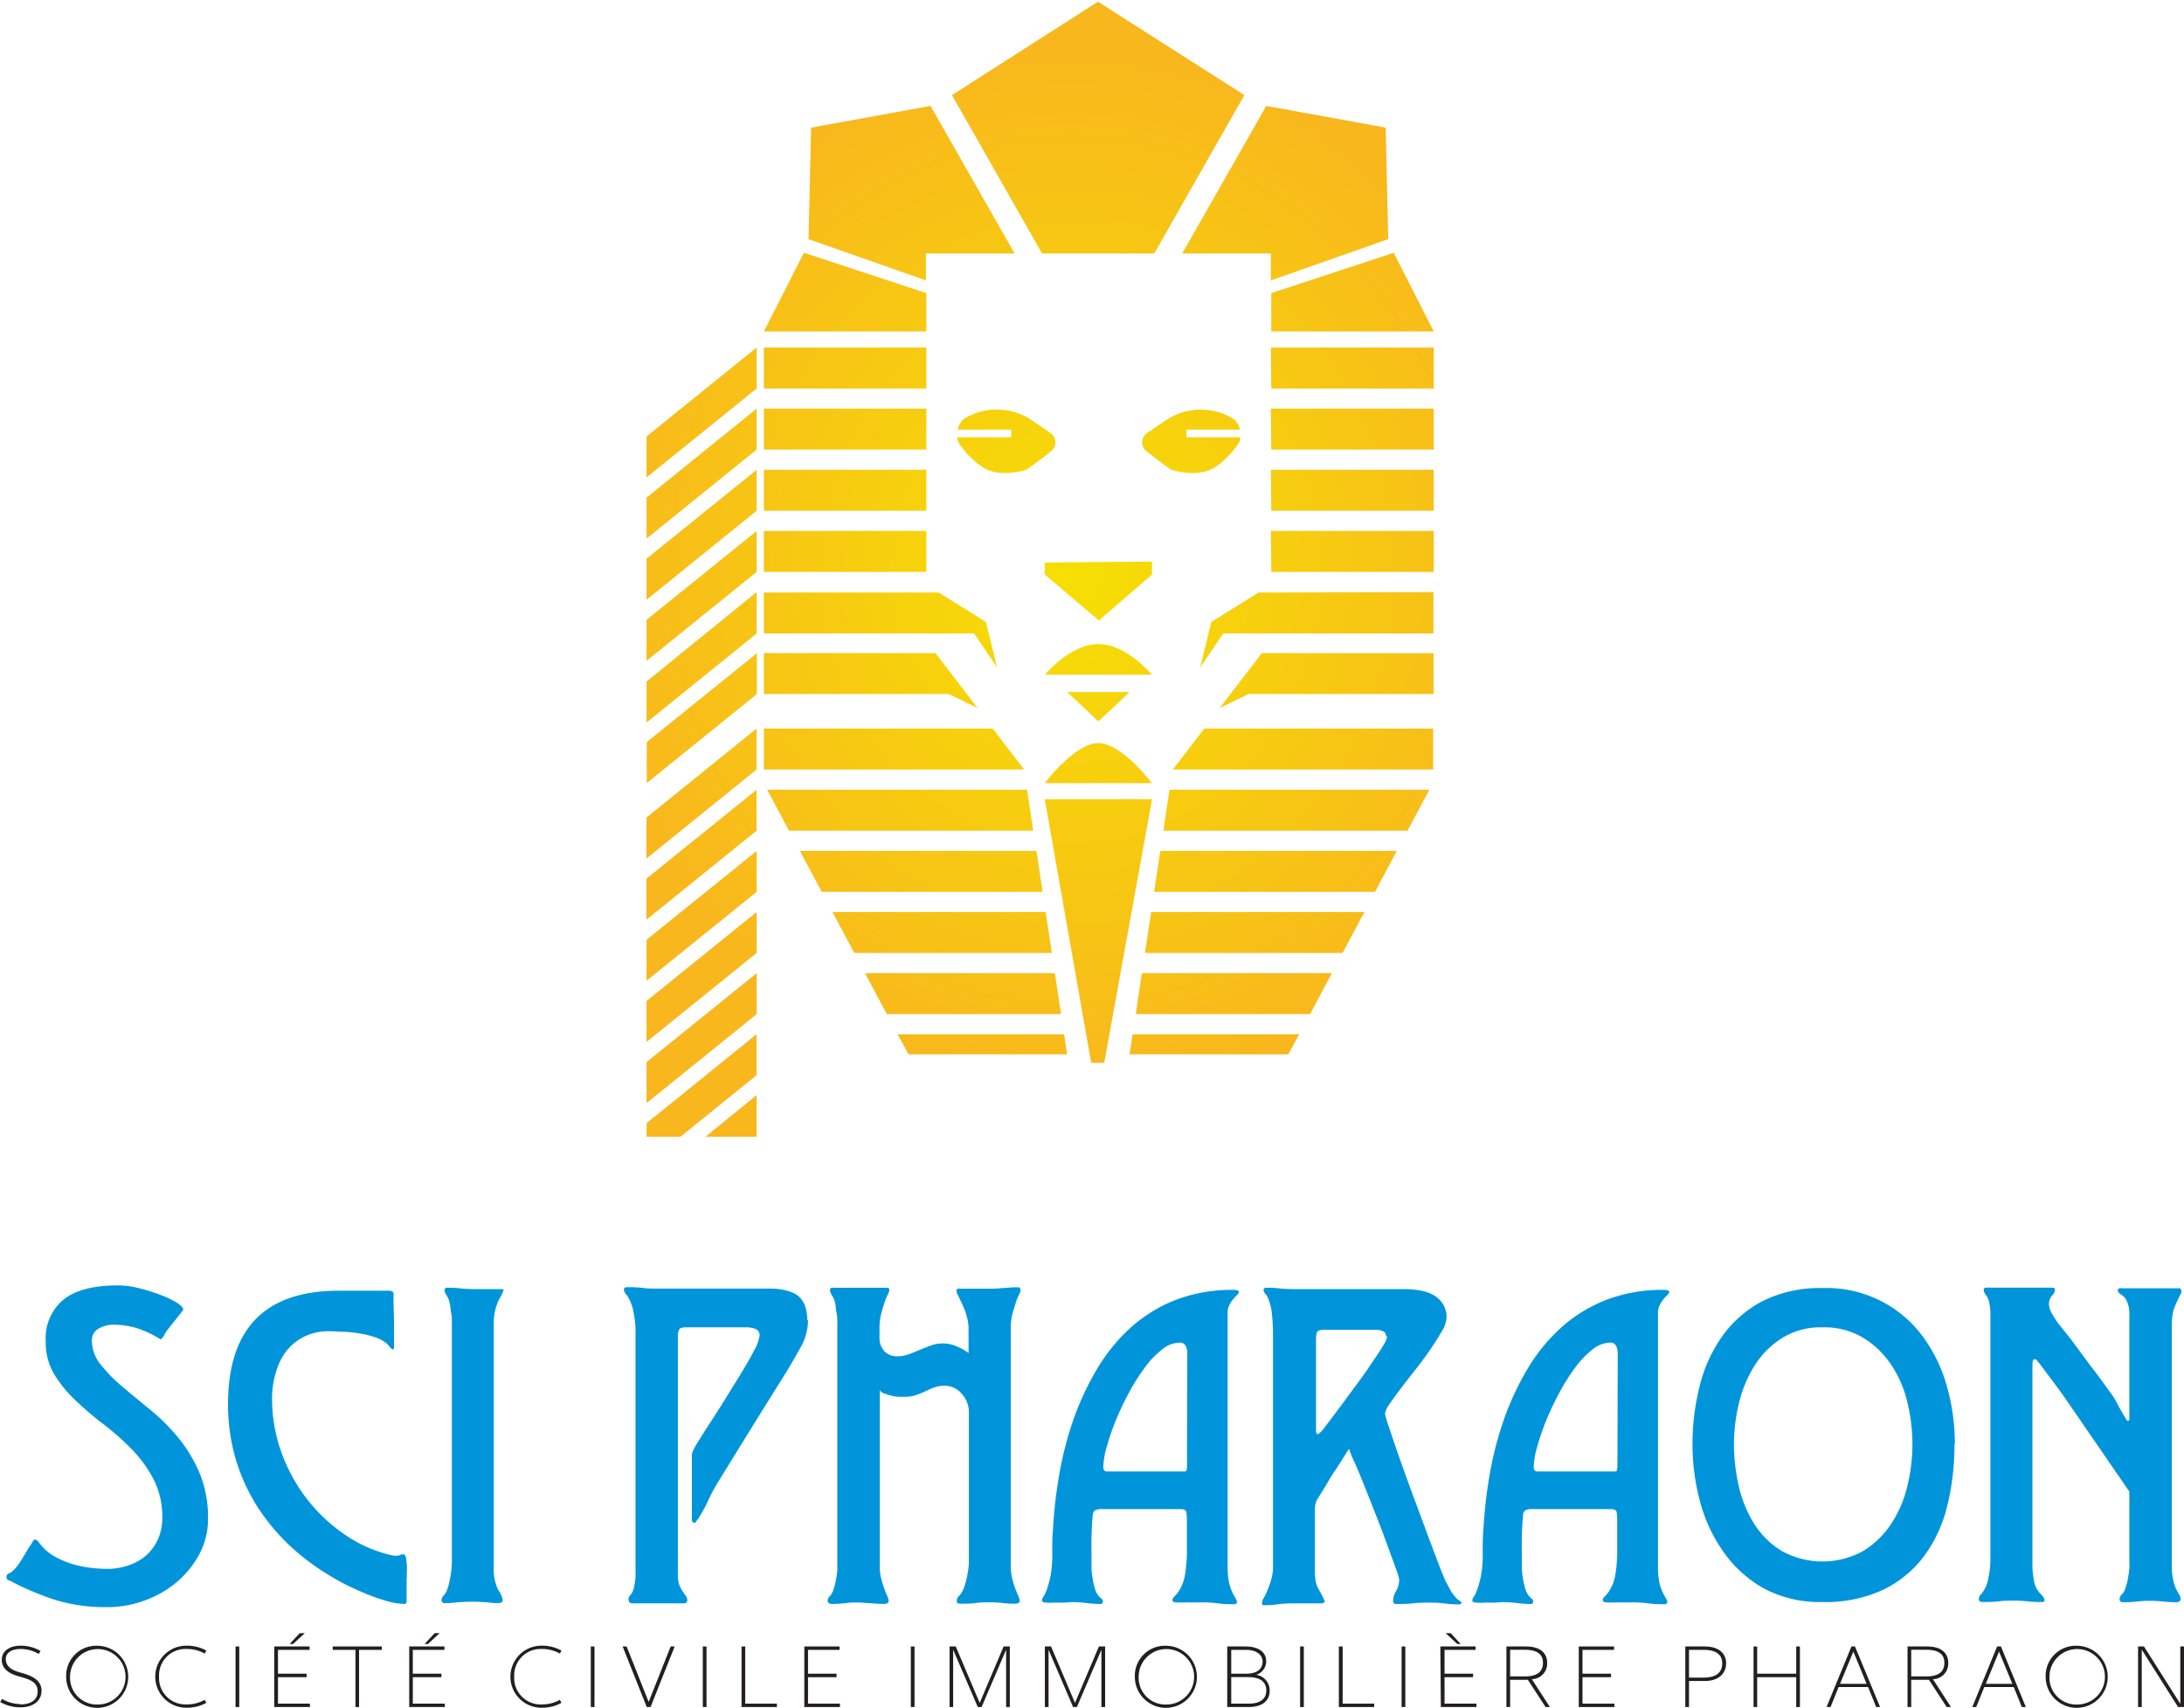 <svg xmlns="http://www.w3.org/2000/svg" xmlns:xlink="http://www.w3.org/1999/xlink" viewBox="0 0 218.18 170.59"><defs><style>.cls-1{fill:none;}.cls-2{clip-path:url(#clip-path);}.cls-3{fill:url(#radial-gradient);}.cls-4{clip-path:url(#clip-path-2);}.cls-5{fill:#0095da;}.cls-6{fill:#231f20;}</style><clipPath id="clip-path" transform="translate(-15.69 -18.6)"><path class="cls-1" d="M86.15,132.16h5.06l.06,0V128Zm-5.87-1.36v1.36h3.38L91.27,126v-4.09Zm25.08-8.88,1.09,2H122.3l-.31-2Zm0,0h0Zm23.48,0-.31,2h15.86l1.09-2Zm0,0h0ZM80.28,124.7v4.09l11-8.89v-4.09Zm21.82-8.89,2.18,4.09h17.41l-.62-4.09Zm27.66,0-.61,4.09h17.41l2.18-4.09Zm-49.48,2.78v4.09l11-8.89V109.7Zm18.57-8.89,2.18,4.09h19.74l-.62-4.09Zm31.84,0-.62,4.09h19.74L152,109.7Zm-50.41,2.78v4.09l11-8.88V103.6ZM95.6,103.6l2.18,4.09h22.07l-.62-4.09Zm36,0-.62,4.09h22.07l2.18-4.09Zm-11.54-5.17,4.64,26.34H126l4.78-26.34Zm-39.79,7.94v4.1l11-8.89V97.49Zm12.06-8.88,2.18,4.09h24.4l-.62-4.09Zm40.19,0-.61,4.09h24.39l2.18-4.09Zm-12.46-.66h10.7s-3-4-5.35-4-5.35,4-5.35,4m-39.79,3.44v4.09l11-8.89V91.38ZM92,91.38v4.09h26l-3.14-4.09Zm44,0-3.14,4.09h26V91.38ZM122.3,87.73l3.12,2.93,3.11-2.93Zm-42,5v4.09l11-8.89V83.85Zm27.91-8.89H92v4.09h18.48l2.87,1.39-4.21-5.48Zm34.46,0h-.92l-4.21,5.48,2.88-1.39h18.48V83.85ZM120.07,86h10.7s-2.52-3.06-5.35-3.06S120.07,86,120.07,86m-39.79.68v4.09l11-8.89V77.74Zm27.91-8.89H92v4.09h21l2.3,3.39-1.12-4.54-4.71-2.94Zm34.46,0h-1.23l-4.72,2.94-1.11,4.54,2.3-3.39h21V77.74Zm-22.58-3V76l5.4,4.58,5.3-4.58v-1.3ZM80.28,80.52v4.09l11-8.88V71.64ZM92,75.73h16.23V71.64H92Zm50.69,0h16.23V71.64H142.65ZM80.28,74.41v4.1l11-8.89V65.53ZM92,69.62h16.23V65.53H92Zm50.69,0h16.23V65.53H142.65Zm-30.79-9.1a2,2,0,0,0-.54,1h5.35v.76h-5.39a2.32,2.32,0,0,0,.07.44,8.34,8.34,0,0,0,2.41,2.51c1.71,1.2,4.42.3,4.42.3s1.3-.9,2.4-1.8a1.13,1.13,0,0,0,.1-1.81l-1.9-1.31a6.15,6.15,0,0,0-3.51-1.1,6,6,0,0,0-3.41,1m20.2.11-1.91,1.3a1.13,1.13,0,0,0,.1,1.81c1.11.9,2.41,1.8,2.41,1.8s2.71.9,4.42-.3a8.22,8.22,0,0,0,2.4-2.51,1.86,1.86,0,0,0,.08-.44h-5.39v-.76h5.35a2,2,0,0,0-.54-1,6,6,0,0,0-3.41-1,6.07,6.07,0,0,0-3.51,1.11M80.28,68.31V72.4l11-8.89V59.42ZM92,63.51h16.23V59.42H92Zm50.69,0h16.23V59.42H142.65ZM80.28,62.2v4.09l11-8.88v-4.1ZM92,57.41h16.23v-4.1H92Zm50.69,0h16.23v-4.1H142.65ZM92,51.71h16.23V47.88L96,43.85Zm50.69-3.83v3.83h16.23l-4-7.86ZM96.72,31.35l-.26,11.14,11.73,4.12V43.92h8.86l-8.4-14.74Zm37.07,12.57h8.86v2.69l11.72-4.12-.25-11.14-11.93-2.17Zm-23-15.82,9,15.82H131l9-15.82-14.62-9.33Zm14.63-9.33Z"/></clipPath><radialGradient id="radial-gradient" cx="13.25" cy="202.88" r="1" gradientTransform="matrix(48.8, 0, 0, -52.88, -523.95, 10803.94)" gradientUnits="userSpaceOnUse"><stop offset="0" stop-color="#f6df03"/><stop offset="0.06" stop-color="#f6dd05"/><stop offset="1" stop-color="#f8b71d"/></radialGradient><clipPath id="clip-path-2" transform="translate(-15.69 -18.6)"><rect class="cls-1" width="244.74" height="199.83"/></clipPath></defs><g id="Layer_2" data-name="Layer 2"><g id="Layer_1-2" data-name="Layer 1"><g class="cls-2"><rect class="cls-3" x="80.16" y="18.69" width="78.85" height="113.56" transform="translate(-15.86 -18.34) rotate(-0.13)"/></g><g class="cls-4"><path class="cls-5" d="M36.47,170.32a7.39,7.39,0,0,1-.86,3.52,9.58,9.58,0,0,1-2.26,2.8,10.55,10.55,0,0,1-3.22,1.84,10.71,10.71,0,0,1-3.68.66,17.25,17.25,0,0,1-5.17-.7,27.47,27.47,0,0,1-4.42-1.85l-.35-.16c-.11,0-.17-.16-.17-.34a.33.33,0,0,1,.24-.32,1.11,1.11,0,0,0,.37-.23,5.13,5.13,0,0,0,.91-1.16c.32-.53.6-1,.81-1.34a1.56,1.56,0,0,0,.24-.37c.09-.18.18-.27.28-.27a.44.44,0,0,1,.35.23,3,3,0,0,0,.25.32,4.89,4.89,0,0,0,1.45,1.18,8.66,8.66,0,0,0,1.77.73,10.17,10.17,0,0,0,1.81.36,13.54,13.54,0,0,0,1.59.1,6.36,6.36,0,0,0,2.16-.37,5.08,5.08,0,0,0,1.75-1,4.92,4.92,0,0,0,1.16-1.61,5.16,5.16,0,0,0,.42-2.13,8.15,8.15,0,0,0-.86-3.82,12.7,12.7,0,0,0-2.17-3,25.34,25.34,0,0,0-2.79-2.48,32.78,32.78,0,0,1-2.79-2.37,12.38,12.38,0,0,1-2.17-2.64,6.16,6.16,0,0,1-.86-3.29A5,5,0,0,1,22,148.45Q23.76,147,27.52,147a8.81,8.81,0,0,1,2.05.28,18.54,18.54,0,0,1,2.1.65,9.84,9.84,0,0,1,1.65.78c.45.28.68.52.68.74-.31.4-.58.73-.79,1s-.42.51-.61.76-.31.41-.37.5l-.21.39a.76.76,0,0,1-.3.29,10,10,0,0,0-2.57-1.18,8.22,8.22,0,0,0-2-.28,3,3,0,0,0-1.65.41,1.3,1.3,0,0,0-.63,1.14,3.81,3.81,0,0,0,.86,2.41,15.61,15.61,0,0,0,2.14,2.19c.86.72,1.79,1.5,2.8,2.32a19.73,19.73,0,0,1,2.79,2.77,14.67,14.67,0,0,1,2.15,3.53,11.58,11.58,0,0,1,.86,4.62" transform="translate(-15.69 -18.6)"/><path class="cls-5" d="M56.31,176.23c0,.12,0,.32,0,.61s0,.58,0,.87,0,.55,0,.77-.07.34-.16.34a6.5,6.5,0,0,1-1.75-.27,18.93,18.93,0,0,1-2-.68c-.67-.28-1.32-.56-1.94-.87a16.64,16.64,0,0,1-1.58-.86A23.36,23.36,0,0,1,44.64,173a21,21,0,0,1-3.31-4,19.12,19.12,0,0,1-2.12-4.74,19.37,19.37,0,0,1-.74-5.38q0-11.35,11.08-11.35h4.94c.31,0,.48.09.51.25a3.27,3.27,0,0,1,0,.57c0,.79.05,1.57.05,2.35V153a1,1,0,0,1,0,.22.23.23,0,0,1-.11.19.74.74,0,0,1-.28-.23,2.78,2.78,0,0,0-.24-.28,3.21,3.21,0,0,0-1.16-.68,8.93,8.93,0,0,0-1.58-.41,16,16,0,0,0-1.68-.18c-.56,0-1-.05-1.4-.05a5.52,5.52,0,0,0-2.58.57,5.2,5.2,0,0,0-1.8,1.51,6.56,6.56,0,0,0-1,2.14,8.79,8.79,0,0,0-.35,2.53,15.85,15.85,0,0,0,.9,5.26,17,17,0,0,0,2.54,4.69,16.6,16.6,0,0,0,3.85,3.63A13.43,13.43,0,0,0,55,174l.17,0a.39.39,0,0,0,.16,0,.88.88,0,0,0,.33-.06.66.66,0,0,1,.32-.07c.12,0,.21.1.26.32a6.32,6.32,0,0,1,.09.73,5.21,5.21,0,0,1,0,.79c0,.26,0,.44,0,.53" transform="translate(-15.69 -18.6)"/><path class="cls-5" d="M66,147.47a5.79,5.79,0,0,1-.49,1,5.57,5.57,0,0,0-.49,2.6v24a4.68,4.68,0,0,0,.44,2.35,2.4,2.4,0,0,1,.45,1c0,.21-.16.32-.47.32a6,6,0,0,1-1-.07,18,18,0,0,0-3.17,0,7.74,7.74,0,0,1-1.14.07.29.29,0,0,1-.33-.32.65.65,0,0,1,.24-.46,2,2,0,0,0,.37-.7,8.65,8.65,0,0,0,.23-.91c.06-.32.11-.64.14-.94s.05-.58.05-.82V151.25c0-.15,0-.36,0-.63s0-.57-.07-.87-.07-.58-.12-.84a2.4,2.4,0,0,0-.16-.57,2.7,2.7,0,0,0-.24-.44.76.76,0,0,1-.14-.43.22.22,0,0,1,.17-.23,1.13,1.13,0,0,1,.3,0,9.17,9.17,0,0,1,1.21.07,11.83,11.83,0,0,0,1.26.06c.4,0,.84,0,1.3,0s.86,0,1.17,0h.32c.13,0,.19.08.19.23" transform="translate(-15.69 -18.6)"/><path class="cls-5" d="M96.41,150.44a5.52,5.52,0,0,1-.75,2.77q-1.06,1.92-2.33,3.9L90.91,161l-3.49,5.65a17.87,17.87,0,0,0-1,1.87,13.5,13.5,0,0,1-1,1.82.81.81,0,0,0-.17.23.22.22,0,0,1-.21.14c-.12,0-.2-.09-.23-.28a3.12,3.12,0,0,1,0-.36v-6.24a4.14,4.14,0,0,1,.49-1q.5-.83,1.26-2c.51-.78,1.06-1.63,1.63-2.56s1.12-1.8,1.63-2.64.93-1.58,1.26-2.23a3.93,3.93,0,0,0,.49-1.39.63.63,0,0,0-.42-.66,2.28,2.28,0,0,0-.84-.16H84.21c-.35,0-.56.07-.66.2a1.38,1.38,0,0,0-.14.71V176a2.64,2.64,0,0,0,.14.91,3.49,3.49,0,0,0,.33.64l.33.48a.69.69,0,0,1,.14.38c0,.25-.12.36-.35.35l-.59,0-1.84,0-1.84,0-.41,0a2.82,2.82,0,0,1-.42,0c-.28,0-.42-.13-.42-.41a.44.44,0,0,1,.09-.29l.19-.25a1.77,1.77,0,0,0,.28-.71,9.92,9.92,0,0,0,.14-1c0-.38,0-.74,0-1.09V151.39a9.11,9.11,0,0,0-.21-1.73,4.26,4.26,0,0,0-.63-1.64,1.83,1.83,0,0,1-.21-.27.71.71,0,0,1-.11-.32c0-.16.09-.24.28-.25l.42,0a11.24,11.24,0,0,1,1.14.07,8.94,8.94,0,0,0,1.14.07h10.9l1,0a7,7,0,0,1,1.11.14,4.44,4.44,0,0,1,1,.33,2,2,0,0,1,.77.64,2.61,2.61,0,0,1,.44,1,4.72,4.72,0,0,1,.12,1.06" transform="translate(-15.69 -18.6)"/><path class="cls-5" d="M117.65,147.47a1.38,1.38,0,0,1-.16.46,5.32,5.32,0,0,0-.33.82q-.16.5-.33,1.11a5.21,5.21,0,0,0-.16,1.35v23.92a4.68,4.68,0,0,0,.14,1.14,8.22,8.22,0,0,0,.3,1c.11.29.21.54.31.75a1.52,1.52,0,0,1,.14.46c0,.21-.16.32-.47.32a9.49,9.49,0,0,1-1.23-.07,12,12,0,0,0-1.24-.07c-.43,0-.91,0-1.44.07s-1,.07-1.45.07-.46-.11-.46-.32a.7.7,0,0,1,.23-.46,1.88,1.88,0,0,0,.42-.66,5.33,5.33,0,0,0,.3-.93c.08-.33.14-.66.19-1a5.29,5.29,0,0,0,.07-.8v-15a2.68,2.68,0,0,0-.7-1.78,2.17,2.17,0,0,0-1.72-.82,2.93,2.93,0,0,0-1.07.18c-.31.12-.62.25-.91.39s-.6.26-.91.37a3.49,3.49,0,0,1-1.07.16l-.61,0a3.78,3.78,0,0,1-.74-.11,6.41,6.41,0,0,1-.7-.21.85.85,0,0,1-.47-.34v17.68a4.68,4.68,0,0,0,.14,1.14c.1.37.2.69.31,1s.21.54.3.75a1.52,1.52,0,0,1,.14.46c0,.21-.16.32-.47.32a11.33,11.33,0,0,1-1.3-.07c-.44,0-.87-.07-1.31-.07s-.86,0-1.28.07a10.75,10.75,0,0,1-1.28.07c-.31,0-.46-.11-.46-.32a.65.65,0,0,1,.23-.46,2,2,0,0,0,.37-.7,8.06,8.06,0,0,0,.23-.91,7.93,7.93,0,0,0,.14-1c0-.32,0-.59,0-.8V151.35c0-.13,0-.33,0-.62s0-.59-.07-.91-.07-.62-.12-.89a2.48,2.48,0,0,0-.16-.59c-.06-.12-.14-.26-.23-.41a.86.86,0,0,1-.15-.46.22.22,0,0,1,.17-.23,1.13,1.13,0,0,1,.3,0c.47,0,.91,0,1.33,0s.86,0,1.33,0l1.14,0,1.14,0h.32c.13,0,.19.08.19.23a1.17,1.17,0,0,1-.16.46,5.32,5.32,0,0,0-.33.82c-.11.33-.22.7-.32,1.11a5.2,5.2,0,0,0-.17,1.35v1a2,2,0,0,0,.47,1.35,1.67,1.67,0,0,0,1.3.52,3.23,3.23,0,0,0,1.19-.21c.36-.13.71-.28,1.07-.43s.72-.3,1.1-.43a3.48,3.48,0,0,1,2.56.07,6,6,0,0,1,1.21.68v-2.41a4.32,4.32,0,0,0-.19-1.28,6.82,6.82,0,0,0-.42-1.14c-.15-.33-.29-.62-.41-.87a1.32,1.32,0,0,1-.19-.5.22.22,0,0,1,.16-.23,1.13,1.13,0,0,1,.3,0c.47,0,1,0,1.49,0s1,0,1.45,0a10.38,10.38,0,0,0,1.23-.07c.42,0,.83-.07,1.24-.07h.32c.13,0,.19.08.19.23" transform="translate(-15.69 -18.6)"/><path class="cls-5" d="M139.45,147.65a.5.5,0,0,1-.19.32c-.12.12-.26.27-.4.44a2.59,2.59,0,0,0-.37.59,1.68,1.68,0,0,0-.16.75v25.43a7.65,7.65,0,0,0,.14,1.5,4.56,4.56,0,0,0,.56,1.41,1.76,1.76,0,0,0,.14.26.54.54,0,0,1,.09.25.23.23,0,0,1-.23.25l-.38,0a10,10,0,0,1-1.32-.09,10.13,10.13,0,0,0-1.33-.09l-.7,0c-.34,0-.7,0-1.07,0a9.49,9.49,0,0,1-1,0c-.28,0-.42-.11-.42-.23a.51.51,0,0,1,.14-.3c.1-.1.17-.19.24-.25a3.37,3.37,0,0,0,.55-.89,4.16,4.16,0,0,0,.33-1.09c.06-.38.11-.76.14-1.14s.05-.72.05-1v-3.33a6,6,0,0,0-.05-.73c0-.24-.22-.36-.56-.36h-7.82a1.6,1.6,0,0,0-.73.11.63.63,0,0,0-.25.52c-.07.73-.1,1.47-.12,2.21s0,1.48,0,2.21c0,.22,0,.5,0,.85a8.15,8.15,0,0,0,.12,1.07,7.3,7.3,0,0,0,.25,1.05,1.72,1.72,0,0,0,.4.72,2.51,2.51,0,0,0,.23.21.36.36,0,0,1,.14.3c0,.15-.11.23-.32.23a12.35,12.35,0,0,1-1.31-.1,13.61,13.61,0,0,0-1.53-.09l-.63.05c-.33,0-.66,0-1,0a8,8,0,0,1-.9,0c-.27,0-.4-.11-.4-.23A.88.88,0,0,1,120,178a6.13,6.13,0,0,0,.39-1,8.92,8.92,0,0,0,.26-1.05,11.77,11.77,0,0,0,.16-2.28c0-.82,0-1.57.07-2.27a47.16,47.16,0,0,1,.63-5.52,35.11,35.11,0,0,1,1.42-5.49,28.2,28.2,0,0,1,2.33-5,17.84,17.84,0,0,1,3.35-4.14,14.73,14.73,0,0,1,4.54-2.8,15.68,15.68,0,0,1,5.85-1,1.17,1.17,0,0,1,.3.05.21.21,0,0,1,.17.22m-5.17,6a1.53,1.53,0,0,0-.17-.69.64.64,0,0,0-.63-.31,2.87,2.87,0,0,0-1.74.7,9.19,9.19,0,0,0-1.75,1.85,19.86,19.86,0,0,0-1.58,2.53,27.92,27.92,0,0,0-1.31,2.78,23.49,23.49,0,0,0-.88,2.6,7.73,7.73,0,0,0-.33,1.93q0,.47.33.48c.22,0,.45,0,.7,0h7c.15,0,.25,0,.28-.13a1.22,1.22,0,0,0,.05-.37Z" transform="translate(-15.69 -18.6)"/><path class="cls-5" d="M161.8,178.55a.26.26,0,0,1-.09.18.62.62,0,0,1-.19.14,11.8,11.8,0,0,1-1.46-.09,11.84,11.84,0,0,0-1.47-.09c-.53,0-1.1,0-1.72.07s-1.2.07-1.73.07c-.18,0-.28-.11-.28-.32a2.07,2.07,0,0,1,.31-1,2.37,2.37,0,0,0,.3-1.14,7.86,7.86,0,0,0-.35-1.12c-.23-.65-.52-1.44-.86-2.37s-.72-1.93-1.14-3-.82-2.08-1.19-3-.69-1.72-1-2.37-.41-1-.44-1.12-.24.24-.53.71-.62,1-1,1.55-.67,1.11-1,1.64-.54.86-.63,1a2,2,0,0,0-.28,1.09v6.15a6.19,6.19,0,0,0,.07,1,2.53,2.53,0,0,0,.21.64c.09.19.2.38.33.6a8.08,8.08,0,0,1,.37.77.18.18,0,0,1-.14.18.8.8,0,0,1-.23.05h-3.08a9.37,9.37,0,0,0-1.23.09,9.4,9.4,0,0,1-1.24.09c-.21,0-.33,0-.34-.14a.64.64,0,0,1,.06-.36c0-.06.1-.2.21-.41a7.22,7.22,0,0,0,.35-.8,7.81,7.81,0,0,0,.33-1,4.12,4.12,0,0,0,.14-1V152c0-.48,0-1.13-.09-1.93a5.25,5.25,0,0,0-.47-1.94,1.24,1.24,0,0,0-.23-.32.45.45,0,0,1-.14-.36.19.19,0,0,1,.18-.21l.28,0a9.28,9.28,0,0,1,1.19.07,11.71,11.71,0,0,0,1.19.06h4.28c1.06,0,2.21,0,3.45,0s2.39,0,3.45,0a9.45,9.45,0,0,1,1.49.12,4.48,4.48,0,0,1,1.37.43,2.77,2.77,0,0,1,1,.89,2.48,2.48,0,0,1,.39,1.43,2.91,2.91,0,0,1-.46,1.33q-.47.81-1.14,1.8t-1.47,2q-.8,1-1.47,1.89c-.45.59-.83,1.12-1.14,1.57a2.3,2.3,0,0,0-.47,1,11.85,11.85,0,0,0,.4,1.34c.27.81.6,1.79,1,2.94s.86,2.4,1.35,3.74l1.42,3.83c.45,1.21.85,2.27,1.19,3.16s.58,1.47.7,1.71l.49.92a3.81,3.81,0,0,0,.63.82,2.1,2.1,0,0,0,.28.22c.12.09.18.17.18.23m-7.54-26.66a.5.5,0,0,0-.3-.5,1.6,1.6,0,0,0-.63-.14H148c-.44,0-.68.09-.75.25a2.81,2.81,0,0,0-.09.85v9.07l.09.27a.86.86,0,0,0,.38-.23,3.34,3.34,0,0,0,.28-.32q1.77-2.32,3.16-4.24c.41-.54.8-1.08,1.17-1.61l1-1.48c.31-.46.56-.85.75-1.19a1.89,1.89,0,0,0,.28-.73" transform="translate(-15.69 -18.6)"/><path class="cls-5" d="M182.44,147.65a.5.5,0,0,1-.19.32c-.12.12-.26.27-.4.44a3,3,0,0,0-.37.59,1.68,1.68,0,0,0-.16.75v25.43a7.65,7.65,0,0,0,.14,1.5,4.56,4.56,0,0,0,.56,1.41,1.76,1.76,0,0,0,.14.26.54.54,0,0,1,.09.25.23.23,0,0,1-.23.25l-.38,0a10,10,0,0,1-1.32-.09,10.13,10.13,0,0,0-1.33-.09l-.7,0c-.34,0-.7,0-1.07,0a9.49,9.49,0,0,1-1,0c-.28,0-.42-.11-.42-.23a.51.51,0,0,1,.14-.3c.1-.1.17-.19.24-.25a3.37,3.37,0,0,0,.55-.89,4.16,4.16,0,0,0,.33-1.09c.06-.38.11-.76.14-1.14s.05-.72.05-1v-3.33a6,6,0,0,0-.05-.73c0-.24-.22-.36-.56-.36h-7.82a1.6,1.6,0,0,0-.73.11.63.63,0,0,0-.25.52c-.07.73-.1,1.47-.12,2.21s0,1.48,0,2.21c0,.22,0,.5,0,.85a8.15,8.15,0,0,0,.12,1.07,7.3,7.3,0,0,0,.25,1.05,1.72,1.72,0,0,0,.4.72,2.51,2.51,0,0,0,.23.21.36.36,0,0,1,.14.3c0,.15-.11.23-.32.23a12.35,12.35,0,0,1-1.31-.1,13.61,13.61,0,0,0-1.53-.09l-.63.05c-.33,0-.66,0-1,0a8,8,0,0,1-.9,0c-.27,0-.4-.11-.4-.23A.88.88,0,0,1,163,178a6.13,6.13,0,0,0,.39-1,8.92,8.92,0,0,0,.26-1.05,11.77,11.77,0,0,0,.16-2.28c0-.82,0-1.57.07-2.27a47.16,47.16,0,0,1,.63-5.52,35.11,35.11,0,0,1,1.42-5.49,28.2,28.2,0,0,1,2.33-5,17.84,17.84,0,0,1,3.35-4.14,14.73,14.73,0,0,1,4.54-2.8,15.68,15.68,0,0,1,5.85-1,1.17,1.17,0,0,1,.3.05.21.21,0,0,1,.17.22m-5.17,6a1.53,1.53,0,0,0-.17-.69.63.63,0,0,0-.63-.31,2.87,2.87,0,0,0-1.74.7,9.19,9.19,0,0,0-1.75,1.85,19.86,19.86,0,0,0-1.58,2.53,27.92,27.92,0,0,0-1.31,2.78,23.49,23.49,0,0,0-.88,2.6,7.73,7.73,0,0,0-.33,1.93q0,.47.33.48c.22,0,.45,0,.7,0h7c.16,0,.25,0,.28-.13a1.22,1.22,0,0,0,.05-.37Z" transform="translate(-15.69 -18.6)"/><path class="cls-5" d="M210.94,162.87a25.43,25.43,0,0,1-.7,6.07,14,14,0,0,1-2.26,5,11.17,11.17,0,0,1-4.07,3.42,13.62,13.62,0,0,1-6.2,1.27,11.86,11.86,0,0,1-5.82-1.36,12.24,12.24,0,0,1-4-3.61,15.62,15.62,0,0,1-2.35-5,22,22,0,0,1-.77-5.75,23.66,23.66,0,0,1,.72-5.87,14.53,14.53,0,0,1,2.28-5,11.5,11.5,0,0,1,4-3.47,12.76,12.76,0,0,1,6-1.3,11.92,11.92,0,0,1,10,4.83,15.3,15.3,0,0,1,2.42,5,21.21,21.21,0,0,1,.79,5.78m-4.24,0a17.72,17.72,0,0,0-.49-4.13,11.38,11.38,0,0,0-1.58-3.74,9.12,9.12,0,0,0-2.79-2.74,7.56,7.56,0,0,0-4.13-1.08,7.33,7.33,0,0,0-4.05,1.08,8.8,8.8,0,0,0-2.75,2.78,12.62,12.62,0,0,0-1.56,3.79,17.94,17.94,0,0,0-.48,4,19,19,0,0,0,.46,4.11,12.33,12.33,0,0,0,1.51,3.79,8.53,8.53,0,0,0,2.75,2.76,8.42,8.42,0,0,0,8.25,0,9,9,0,0,0,2.79-2.76,11.72,11.72,0,0,0,1.58-3.77,17.72,17.72,0,0,0,.49-4.13" transform="translate(-15.69 -18.6)"/><path class="cls-5" d="M233.62,147.52a.67.67,0,0,1-.14.45,11.85,11.85,0,0,0-.65,1.48,5.89,5.89,0,0,0-.18,1.67V175a6.64,6.64,0,0,0,.14,1.42,4.29,4.29,0,0,0,.51,1.32,1.91,1.91,0,0,1,.16.27.66.66,0,0,1,.07.32c0,.21-.16.32-.47.32a12.57,12.57,0,0,1-1.28-.07,12.73,12.73,0,0,0-1.32-.07,10.75,10.75,0,0,0-1.28.07,10.91,10.91,0,0,1-1.29.07h-.09c-.25,0-.37-.11-.37-.32a.68.68,0,0,1,.23-.46,1.49,1.49,0,0,0,.37-.66,6.32,6.32,0,0,0,.24-.93c.06-.34.11-.66.14-1s0-.59,0-.8v-6.88l-5.86-8.52c-.5-.73-1-1.45-1.54-2.17l-1.59-2.12a2.08,2.08,0,0,1-.21-.25.32.32,0,0,0-.25-.16c-.16,0-.23.17-.23.51V175a8,8,0,0,0,.14,1.42,2.48,2.48,0,0,0,.55,1.27,4.34,4.34,0,0,1,.31.34.73.73,0,0,1,.21.44c0,.09-.06.14-.17.16l-.25,0a11.5,11.5,0,0,1-1.31-.07,11.33,11.33,0,0,0-1.3-.07c-.47,0-1,0-1.54.07s-1.07.07-1.53.07h-.1c-.25,0-.37-.11-.37-.32a.68.68,0,0,1,.23-.46,3.18,3.18,0,0,0,.72-1.59,9.3,9.3,0,0,0,.21-1.78v-23.9c0-.29,0-.59,0-.89s-.05-.58-.09-.84a2,2,0,0,0-.17-.57,2.83,2.83,0,0,0-.25-.41.74.74,0,0,1-.16-.41.22.22,0,0,1,.18-.23,1.47,1.47,0,0,1,.33,0c.4,0,.84,0,1.3,0s.9,0,1.31,0,1.13,0,1.72,0l1.72,0h.35c.14,0,.21.07.21.23a1,1,0,0,1-.3.57,1.27,1.27,0,0,0-.3.88,2.05,2.05,0,0,0,.18.69,8.72,8.72,0,0,0,.93,1.43l1.08,1.35,1.88,2.55q1,1.27,1.89,2.55a7.8,7.8,0,0,1,.84,1.28c.21.43.46.86.74,1.32l.16.27c.08.13.15.19.21.19s.1-.06.12-.19a1.27,1.27,0,0,0,0-.23V149.93a2.92,2.92,0,0,0-.37-1.59,1.26,1.26,0,0,0-.44-.41c-.23-.16-.35-.29-.35-.41a.22.22,0,0,1,.19-.23,1.39,1.39,0,0,1,.32,0c.47,0,.92,0,1.35,0s.89,0,1.35,0,.81,0,1.31,0l1.3,0h.33c.12,0,.18.07.18.23" transform="translate(-15.69 -18.6)"/><path class="cls-6" d="M17.7,188.86c1.07,0,1.75-.45,1.75-1.29s-.61-1.15-1.55-1.42l-.45-.13c-1.09-.32-1.58-.88-1.58-1.61,0-1,.94-1.42,1.87-1.42a3.92,3.92,0,0,1,2,.53l-.18.3a3.58,3.58,0,0,0-1.83-.5c-.79,0-1.46.33-1.46,1s.46,1.06,1.31,1.31l.51.15c.86.26,1.75.71,1.75,1.7s-.78,1.67-2.13,1.67a4,4,0,0,1-2-.53l.19-.31a3.57,3.57,0,0,0,1.82.51" transform="translate(-15.69 -18.6)"/><path class="cls-6" d="M25.43,183a3.1,3.1,0,1,1-3.13,3.1,3,3,0,0,1,3.13-3.1m0,5.87a2.77,2.77,0,1,0-2.74-2.77,2.68,2.68,0,0,0,2.74,2.77" transform="translate(-15.69 -18.6)"/><path class="cls-6" d="M31.58,186.09a2.64,2.64,0,0,0,2.74,2.77,3.63,3.63,0,0,0,1.82-.46l.16.3a4,4,0,0,1-2,.49,3.1,3.1,0,1,1,0-6.2,4,4,0,0,1,2,.49l-.16.3a3.63,3.63,0,0,0-1.82-.46,2.64,2.64,0,0,0-2.74,2.77" transform="translate(-15.69 -18.6)"/><rect class="cls-6" x="23.53" y="164.47" width="0.37" height="6.05"/><path class="cls-6" d="M43.09,183.07h3.53v.34H43.46v2.38h2.86v.35H43.46v2.64h3.19v.34H43.09Zm1.88-.25h-.34l1-1.08h.51Z" transform="translate(-15.69 -18.6)"/><polygon class="cls-6" points="35.51 164.81 33.24 164.81 33.24 164.47 38.14 164.47 38.14 164.81 35.87 164.81 35.87 170.52 35.51 170.52 35.51 164.81"/><path class="cls-6" d="M56.57,183.07h3.52v.34H56.93v2.38h2.86v.35H56.93v2.64h3.2v.34H56.57Zm1.87-.25h-.33l1-1.08h.5Z" transform="translate(-15.69 -18.6)"/><path class="cls-6" d="M67.06,186.09a2.64,2.64,0,0,0,2.74,2.77,3.6,3.6,0,0,0,1.82-.46l.16.3a4,4,0,0,1-2,.49,3.1,3.1,0,1,1,0-6.2,4,4,0,0,1,2,.49l-.16.3a3.6,3.6,0,0,0-1.82-.46,2.64,2.64,0,0,0-2.74,2.77" transform="translate(-15.69 -18.6)"/><rect class="cls-6" x="59.02" y="164.47" width="0.37" height="6.05"/><polygon class="cls-6" points="62.2 164.47 62.6 164.47 64.8 170.01 67 164.47 67.4 164.47 64.99 170.52 64.61 170.52 62.2 164.47"/><rect class="cls-6" x="70.21" y="164.47" width="0.37" height="6.05"/><polygon class="cls-6" points="74.45 170.18 77.61 170.18 77.61 170.52 74.08 170.52 74.08 164.47 74.45 164.47 74.45 170.18"/><polygon class="cls-6" points="80.35 164.47 83.87 164.47 83.87 164.81 80.72 164.81 80.72 167.19 83.57 167.19 83.57 167.54 80.72 167.54 80.72 170.18 83.91 170.18 83.91 170.52 80.35 170.52 80.35 164.47"/><rect class="cls-6" x="90.99" y="164.47" width="0.37" height="6.05"/><polygon class="cls-6" points="97.68 170.52 95.22 164.8 95.22 170.52 94.86 170.52 94.86 164.47 95.48 164.47 97.87 170.11 100.26 164.47 100.88 164.47 100.88 170.52 100.51 170.52 100.51 164.8 98.06 170.52 97.68 170.52"/><polygon class="cls-6" points="107.2 170.52 104.75 164.8 104.75 170.52 104.38 170.52 104.38 164.47 105 164.47 107.39 170.11 109.78 164.47 110.4 164.47 110.4 170.52 110.03 170.52 110.03 164.8 107.58 170.52 107.2 170.52"/><path class="cls-6" d="M132.19,183a3.1,3.1,0,1,1-3.13,3.1,3,3,0,0,1,3.13-3.1m0,5.87a2.77,2.77,0,1,0-2.75-2.77,2.68,2.68,0,0,0,2.75,2.77" transform="translate(-15.69 -18.6)"/><path class="cls-6" d="M141.18,185.9a1.57,1.57,0,0,1,1.35,1.58c0,1.17-.94,1.64-2.1,1.64h-2.14v-6.05h1.79c1.48,0,2.1.66,2.1,1.46a1.4,1.4,0,0,1-1,1.37m-1-2.49h-1.49v2.38h1.49c1.06,0,1.64-.44,1.64-1.23,0-.56-.51-1.15-1.64-1.15m.16,2.72h-1.65v2.65h1.76c1.17,0,1.74-.51,1.74-1.29,0-1.08-.87-1.36-1.85-1.36" transform="translate(-15.69 -18.6)"/><rect class="cls-6" x="129.88" y="164.47" width="0.37" height="6.05"/><polygon class="cls-6" points="134.13 170.18 137.28 170.18 137.28 170.52 133.75 170.52 133.75 164.47 134.13 164.47 134.13 170.18"/><rect class="cls-6" x="140.02" y="164.47" width="0.37" height="6.05"/><path class="cls-6" d="M159.58,183.07h3.52v.34H160v2.38h2.85v.35H160v2.64h3.19v.34h-3.56Zm.53-1.33h.5l1,1.08h-.34Z" transform="translate(-15.69 -18.6)"/><path class="cls-6" d="M166.55,186.4v2.72h-.37v-6.05h1.95c1.54,0,2.12.75,2.12,1.64a1.56,1.56,0,0,1-1.53,1.63l1.8,2.78h-.43l-1.77-2.72h-1.77Zm0-3v2.66H168c1.14,0,1.83-.37,1.83-1.37,0-.79-.51-1.29-1.83-1.29Z" transform="translate(-15.69 -18.6)"/><polygon class="cls-6" points="157.72 164.47 161.24 164.47 161.24 164.81 158.09 164.81 158.09 167.19 160.94 167.19 160.94 167.54 158.09 167.54 158.09 170.18 161.28 170.18 161.28 170.52 157.72 170.52 157.72 164.47"/><path class="cls-6" d="M184.42,186.52v2.6h-.37v-6.05H186c1.49,0,2.13.77,2.13,1.68s-.64,1.77-2.13,1.77Zm0-3.11v2.77h1.48c1.14,0,1.84-.44,1.84-1.43,0-.79-.51-1.34-1.84-1.34Z" transform="translate(-15.69 -18.6)"/><polygon class="cls-6" points="175.18 170.52 175.18 164.47 175.54 164.47 175.54 167.19 179.44 167.19 179.44 164.47 179.81 164.47 179.81 170.52 179.44 170.52 179.44 167.54 175.54 167.54 175.54 170.52 175.18 170.52"/><path class="cls-6" d="M203.51,189.12h-.39l-.81-2h-2.94l-.81,2h-.4l2.49-6.05H201Zm-4-2.32h2.65l-1.32-3.22Z" transform="translate(-15.69 -18.6)"/><path class="cls-6" d="M206.62,186.4v2.72h-.37v-6.05h1.95c1.54,0,2.12.75,2.12,1.64a1.56,1.56,0,0,1-1.53,1.63l1.8,2.78h-.43l-1.77-2.72h-1.77Zm0-3v2.66h1.48c1.14,0,1.83-.37,1.83-1.37,0-.79-.51-1.29-1.83-1.29Z" transform="translate(-15.69 -18.6)"/><path class="cls-6" d="M218.07,189.12h-.4l-.81-2h-2.94l-.81,2h-.39l2.48-6.05h.38Zm-4-2.32h2.65l-1.33-3.22Z" transform="translate(-15.69 -18.6)"/><path class="cls-6" d="M223.18,183a3.1,3.1,0,1,1-3.13,3.1,3,3,0,0,1,3.13-3.1m0,5.87a2.77,2.77,0,1,0-2.75-2.77,2.68,2.68,0,0,0,2.75,2.77" transform="translate(-15.69 -18.6)"/><polygon class="cls-6" points="213.96 164.79 213.96 170.52 213.59 170.52 213.59 164.47 214.18 164.47 217.81 170.2 217.81 164.47 218.18 164.47 218.18 170.52 217.59 170.52 213.96 164.79"/></g></g></g></svg>